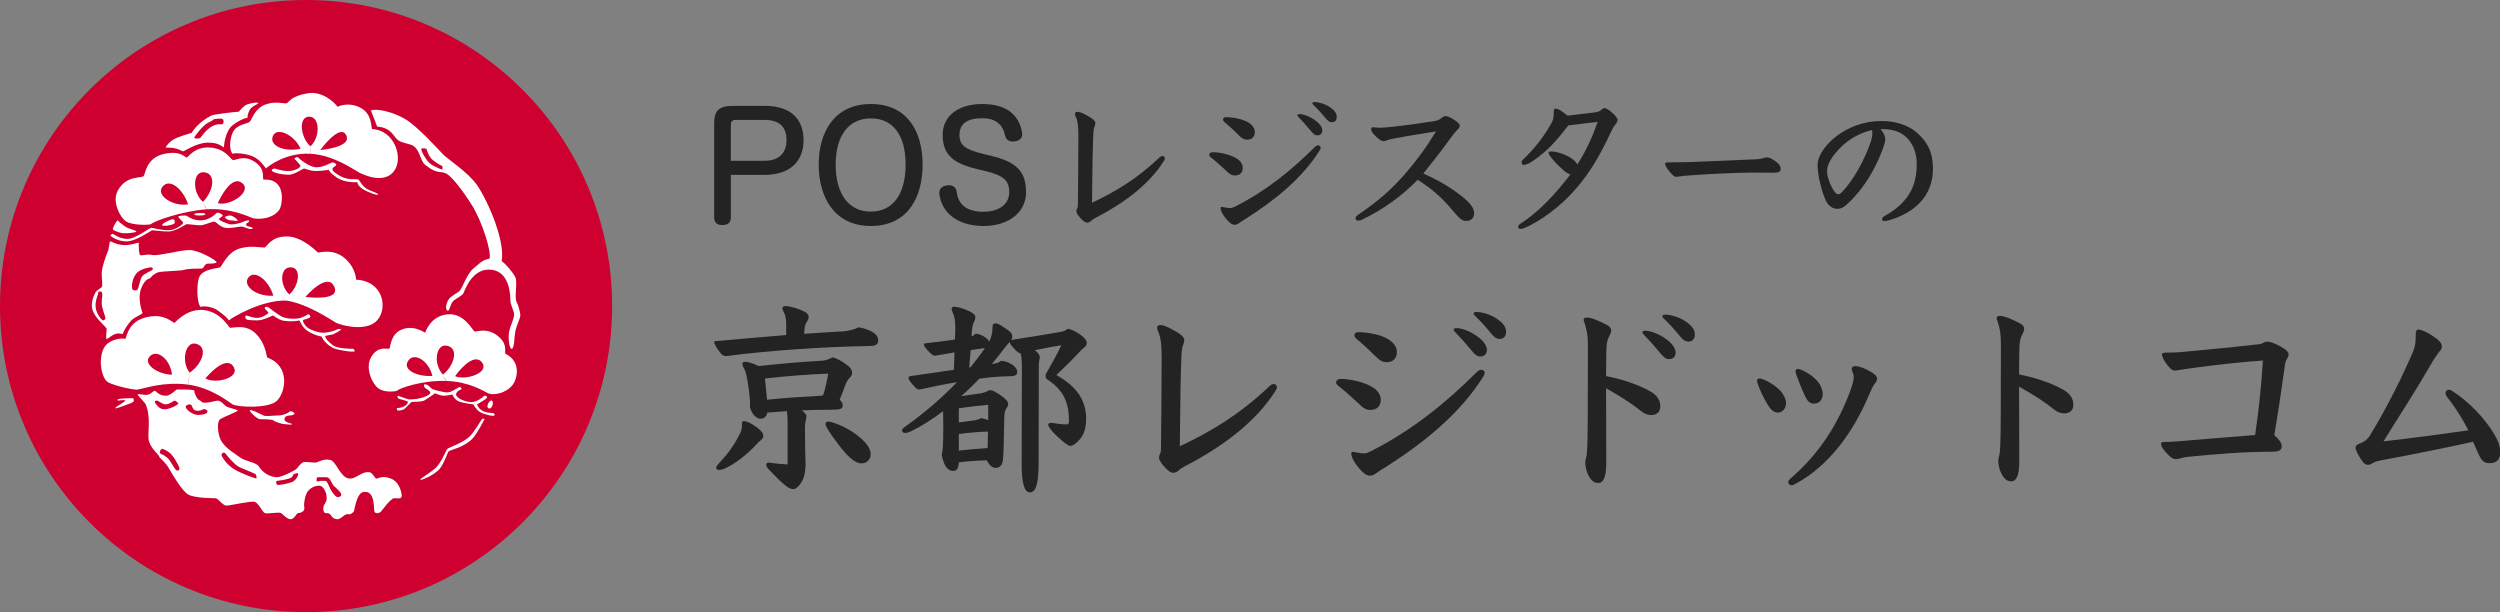 <?xml version="1.0" encoding="UTF-8" standalone="no"?><!DOCTYPE svg PUBLIC "-//W3C//DTD SVG 1.1//EN" "http://www.w3.org/Graphics/SVG/1.1/DTD/svg11.dtd"><svg width="100%" height="100%" viewBox="0 0 2042 500" version="1.1" xmlns="http://www.w3.org/2000/svg" xmlns:xlink="http://www.w3.org/1999/xlink" xml:space="preserve" xmlns:serif="http://www.serif.com/" style="fill-rule:evenodd;clip-rule:evenodd;stroke-linejoin:round;stroke-miterlimit:2;"><rect x="0" y="0" width="2042" height="500" fill="#808080" stroke="none"/><rect id="京都レジドットコム-LP" serif:id="京都レジドットコム LP" x="-83.333" y="-291.667" width="8333.33" height="90708.3" style="fill:none;"/><g id="背景"></g><g id="京都レジ"><g id="フッター"></g><g id="コンタクト"></g><g id="お問い合わせ"></g><g id="アクセス"></g><g id="よくあるご質問"></g><g id="メッセージ"></g><g id="お客様の声"></g><g id="コンタクト1" serif:id="コンタクト"></g><g id="流れ"></g><g id="選ばれる理由"></g><g id="サービス"></g><g id="メインビジュアル"></g><g id="ヘッダー"><g id="contact"></g><g id="MENU"></g><g id="ロゴ"><g><clipPath id="_clip1"><circle cx="250" cy="250" r="250"/></clipPath><g clip-path="url(#_clip1)"><circle cx="250" cy="250" r="250" style="fill:#ce0030;"/><g><path d="M364.436,141.698c4.059,2.006 13.111,13.111 21.23,26.223c8.352,13.601 16.098,38.331 14.091,43.37c-6.066,1.003 -8.072,4.036 -13.134,8.049c-5.063,4.059 -9.076,16.144 -11.105,18.15c-1.96,2.03 -7.023,4.036 -9.029,7.046c-2.053,3.056 -3.056,8.095 -1.05,9.098c2.006,1.003 1.82,-4.876 5.063,-8.072c1.003,-1.026 7.045,-4.036 8.048,-6.042c1.004,-2.03 7.116,-21.324 23.214,-19.154c15.117,2.006 15.117,22.163 15.117,25.196c0,3.033 3.056,8.865 3.056,11.128c0,4.013 -2.962,8.772 -4.059,14.092c-0.956,5.062 0,14.114 2.053,14.114c2.24,0 2.006,-9.052 2.963,-14.114c1.05,-5.04 4.106,-11.082 4.106,-13.088c-0,-2.03 -1.05,-7.069 -3.056,-11.105c-2.007,-4.06 1.003,-16.121 -1.05,-20.181c-1.96,-4.036 -8.072,-11.081 -11.082,-13.111c3.01,-19.154 -14.114,-54.452 -21.183,-63.504c-7.512,-9.751 -23.05,-20.04 -26.199,-23.189c-4.013,-4.06 -21.23,-23.237 -31.309,-29.256c-10.008,-6.089 -24.146,-9.098 -28.159,-7.069c2.006,5.016 4.013,10.079 5.063,13.088c11.991,1.003 13.088,8.072 17.077,11.105c3.616,2.706 10.265,2.776 13.088,5.039c5.063,4.06 5.156,11.992 9.075,15.118c5.086,4.036 9.099,6.066 14.115,6.066l-0,-2.03c-0,0 -6.019,-2.029 -10.055,-5.016c-2.893,-2.169 -8.072,-11.105 -7.069,-12.108c1.003,-1.026 4.059,0 4.059,0c0,0 1.68,6.393 5.039,9.052c5.063,4.036 8.026,5.039 8.026,5.039l-0,5.063l3.056,1.003Z" style="fill:#fff;fill-rule:nonzero;"/><path d="M261.594,122.537c2.053,0.07 -5.063,-2.029 -8.072,-3.033c-0,2.03 0.326,5.343 -0,6.09c19.153,1.003 36.184,13.507 39.334,15.094c4.059,2.006 19.643,9.588 28.252,-0c9.029,-10.079 1.96,-34.272 -17.194,-35.275c-0.957,-2.029 -0,-12.131 -9.052,-17.17c-9.075,-5.04 -17.147,-2.007 -19.154,-1.027c-1.983,-3.009 -12.108,-13.065 -24.239,-11.058c-13.882,2.309 -15.118,7.045 -17.124,8.049c-2.007,1.003 -8.073,-2.007 -17.124,1.003c-9.076,3.033 -11.525,12.551 -13.135,14.138c-2.006,2.006 -11.058,2.006 -14.115,9.098c-2.333,5.366 -2.963,14.091 0,17.148c3.057,-1.027 11.152,-0 16.121,2.006c5.109,2.006 9.122,7.045 11.129,10.032c2.053,-1.983 16.074,-13.065 36.301,-12.038l-0,-6.09c-2.053,1.004 -7.559,2.03 -8.049,2.03c-15.141,3.033 -26.479,-3.593 -22.21,-11.105c4.013,-7.045 18.15,1.003 22.21,11.105c1.96,0 7.045,-1.026 8.049,-2.03c-8.049,-7.068 -10.102,-24.216 -1.004,-24.216c9.076,0 9.076,17.148 1.004,24.216c0.956,1.004 8.072,3.033 8.072,3.033c-0,0 16.121,-22.186 21.183,-12.108c5.016,10.079 -21.183,12.108 -21.183,12.108" style="fill:#fff;fill-rule:nonzero;"/><path d="M177.889,165.893c-2.006,0 -8.982,-0.35 -12.132,-1.003c0.234,2.03 3.29,5.319 3.057,6.066c19.153,-1.26 33.991,5.856 37.281,7.069c4.292,1.516 17.17,1.003 22.279,-7.069c2.287,-3.826 5.926,-25.476 -13.157,-24.216c-1.237,-1.867 2.006,-9.099 -8.073,-15.141c-8.888,-5.32 -15.141,-0 -17.17,-1.004c-2.007,-1.003 -5.926,-9.121 -18.198,-10.078c-13.064,-1.003 -18.127,8.072 -19.083,8.072c-2.287,0 -4.736,-5.716 -18.127,-3.009c-15.188,3.009 -15.771,16.354 -17.194,18.127c-1.727,2.239 -14.115,-1.003 -21.231,12.108c-4.875,9.145 2.1,22.21 7.116,25.219c5.063,2.987 18.221,2.987 20.134,2.007c1.773,-2.217 25.242,-10.709 45.423,-12.085c-0,-0 -2.823,-4.036 -3.057,-6.066c-1.866,1.26 -11.571,1.983 -12.108,2.03c-12.085,2.006 -26.339,-7.232 -21.136,-14.138c6.042,-8.049 17.124,2.006 21.136,14.138c2.007,-0.233 11.245,-0.91 12.108,-2.03c-9.052,-8.072 -8.095,-24.193 0,-24.193c11.129,0 9.076,15.118 0,24.193c1.097,0.887 11.129,1.003 12.132,1.003c0.956,-2.006 11.082,-24.193 20.18,-16.097c8.026,7.069 -11.058,19.13 -20.18,16.097" style="fill:#fff;fill-rule:nonzero;"/><path d="M167.773,309.108c-1.96,-0.397 -10.032,-3.453 -12.901,-4.713c-0.187,2.006 -0.77,9.075 -1.213,9.752c19.037,2.543 33.291,14.324 36.301,16.121c3.919,2.356 29.628,3.709 36.324,-3.01c7.022,-7.022 11.058,-28.229 -8.025,-35.274c-0.91,-2.1 -1.4,-12.295 -10.125,-20.204c-7.653,-6.952 -17.124,-3.989 -20.181,-3.989c-1.773,-1.423 -7.139,-11.595 -19.13,-14.161c-14.138,-3.01 -24.24,8.072 -26.246,10.125c-2.24,-0.467 -7.699,-7.466 -21.09,-5.063c-17.194,3.01 -17.637,16.541 -19.247,18.151c-2.007,-1.003 -13.111,-0 -17.171,7.045c-5.366,9.472 -2.006,25.22 3.056,28.253c5.063,3.009 22.047,6.649 24.24,6.065c6.066,-1.003 21.277,-6.672 41.294,-4.059c-0,-0 1.026,-7.746 1.213,-9.752c-2.1,0.84 -13.811,1.727 -14.348,1.68c-12.202,-0.373 -24.146,-9.052 -18.081,-15.118c5.996,-6.066 16.541,2.45 18.081,15.118c2.053,0.163 13.205,-0.747 14.348,-1.68c-7.326,-9.705 -3.173,-25.313 4.736,-23.726c10.848,2.169 5.925,16.587 -4.736,23.726c0.91,1.097 11.898,4.526 12.901,4.713c1.377,-1.773 17.171,-20.181 23.237,-9.076c4.735,8.726 -14.955,13.835 -23.237,9.076" style="fill:#fff;fill-rule:nonzero;"/><path d="M258.54,139.671c4.106,-0 10.125,-1.003 10.125,-1.003c-0,-0 -0.607,1.329 5.996,6.065c7.069,5.063 17.194,4.013 17.194,4.013c-0,-0 -0,3.056 5.062,6.042c4.993,3.033 12.062,5.063 12.062,4.06c-0,-1.027 -7.069,-3.033 -10.079,-5.063c-3.033,-1.983 -4.992,-6.042 -6.042,-7.045c-1.003,-1.004 -8.072,1.003 -15.141,-3.033c-7.046,-4.036 -6.066,-5.039 -6.066,-6.066c0,-1.003 3.01,-2.006 3.01,-3.01c-0,-0.979 -2.007,-2.006 -3.01,-2.006c-0.98,0 -7.045,4.013 -13.111,4.013c-6.019,-0 -14.115,-7.046 -15.118,-8.049c-1.003,-1.003 -3.056,1.003 -3.056,1.003c-0,0 5.086,5.039 5.086,6.043c-0,1.003 -4.036,4.036 -10.055,4.036c-6.066,-0 -10.079,-2.03 -11.175,-2.03c-0.957,0 -2.916,1.027 -1.96,2.03c1.003,1.026 6.112,3.033 14.091,3.033c4.013,-0 11.059,-5.063 12.108,-5.063c1.004,0 4.06,2.03 10.079,2.03" style="fill:#fff;fill-rule:nonzero;"/><path d="M172.831,94.287c-10.125,5.063 -15.164,12.132 -16.121,14.138c-3.056,1.003 -10.125,3.01 -14.138,5.016c-4.012,2.053 -8.025,7.069 -7.069,7.069c1.004,-0 6.066,-0 9.076,1.026c3.009,1.004 4.059,2.03 5.062,2.03c1.003,0 11.059,-7.069 20.18,-7.069c9.029,0 11.082,3.01 13.088,4.013c0,-2.006 0.957,-13.205 7.046,-18.151c5.063,-4.036 10.125,-6.065 12.132,-6.065c-0,-2.007 1.003,-6.019 3.056,-8.049c2.006,-2.006 5.016,-3.033 6.065,-4.036c-1.049,-1.003 -6.065,-0 -9.121,1.003c-3.057,1.027 -5.063,4.036 -7.069,6.042c-2.007,0 -20.181,2.03 -22.187,3.033c1.05,1.004 2.006,3.057 2.006,3.057c0,-0 6.066,-1.05 7.069,-0c1.003,0.979 1.003,3.009 0,4.012c-0.746,0.7 -4.012,-1.003 -9.075,2.03c-5.063,3.033 -8.329,8.352 -9.075,9.052c-1.05,1.003 -5.04,1.003 -5.04,-0c0,-1.003 7.046,-10.079 11.105,-12.085c4.06,-2.03 5.016,-3.009 5.016,-3.009l-2.006,-3.057Z" style="fill:#fff;fill-rule:nonzero;"/><path d="M96.144,180.043c-0.957,-0 -4.013,6.042 -4.013,7.045c0,1.004 3.056,2.007 6.112,3.01c3.01,1.026 13.112,-0 13.112,-1.003c-0,-1.003 -6.089,-2.007 -9.099,-4.036c-3.056,-2.007 -6.112,-5.016 -6.112,-5.016" style="fill:#fff;fill-rule:nonzero;"/><path d="M140.524,179.04c-3.056,1.003 -9.029,4.012 -8.025,4.992c0.956,1.027 7.022,0 9.075,-0.98c2.006,-1.003 1.003,-2.006 1.003,-3.009c-0,-1.003 -2.053,-1.003 -2.053,-1.003" style="fill:#fff;fill-rule:nonzero;"/><path d="M158.705,174.985c-0,1.026 3.056,1.026 4.013,1.026c1.049,0 5.062,0 5.062,-1.026c0,-1.003 -3.009,-1.003 -4.013,-1.003c-1.049,-0 -5.062,-0 -5.062,1.003" style="fill:#fff;fill-rule:nonzero;"/><path d="M187.958,176.009c-2.053,0 -5.063,1.003 -4.013,2.007c1.003,1.026 3.056,2.029 5.016,2.029c2.053,0 5.109,1.003 5.109,0c0,-1.003 -4.106,-4.036 -6.112,-4.036" style="fill:#fff;fill-rule:nonzero;"/><path d="M90.129,192.095c0,1.027 6.019,5.086 13.112,5.086c8.118,-0 20.157,-9.099 21.206,-9.099c1.004,0 7.956,1.003 13.018,1.003c6.113,0 14.185,-6.042 15.235,-6.042c0.956,0 8.002,0.98 11.058,0.98c3.01,-0 9.075,-2.986 11.082,-2.986c2.053,-0 4.012,4.012 9.098,5.039c4.06,0.793 11.082,-1.027 13.088,-1.027c2.007,0 6.066,2.03 7.069,2.03c1.05,0 3.056,0 2.007,-1.003c-0.957,-1.027 -4.97,-1.027 -4.97,-2.053c0,-0.98 0,-1.983 0.957,-1.983c1.003,-0 2.006,-2.006 1.003,-2.006c-1.003,-0 -1.96,-0 -4.059,1.003c-2.007,1.003 -9.076,2.986 -12.039,2.006c-2.916,-0.956 -8.142,-3.009 -8.142,-4.013c0,-1.026 3.057,-2.006 3.057,-3.009c-0,-1.027 -4.013,-3.056 -5.016,-2.03c-1.003,1.003 -6.066,6.043 -13.135,6.043c-7.046,-0 -11.058,-4.013 -12.108,-4.013c-1.003,-0 -6.019,-0 -6.019,1.003c-0,0.98 4.013,4.013 4.013,5.016c-0,1.003 -6.066,6.042 -12.179,6.042c-5.972,0 -13.018,-2.006 -14.067,-2.006c-0.957,-0 -13.088,9.075 -19.107,9.075c-7.046,0 -11.105,-4.036 -12.155,-4.036c-0.957,0 -2.007,0.98 -2.007,0.98" style="fill:#fff;fill-rule:nonzero;"/><path d="M102.249,200.183c-7.069,0 -11.081,-3.009 -12.131,-3.009c-0.98,-0 -0.98,6.042 -1.983,8.072c-1.004,2.006 -5.063,13.088 -5.063,18.151c0,5.039 1.05,10.078 0,11.081c-1.003,1.003 -4.059,3.033 -4.059,3.033l1.096,1.003c0,0 1.96,-1.003 2.963,0c1.05,1.027 0,5.039 0,9.076c0,4.036 3.056,11.104 3.056,12.108c0,1.003 -1.05,2.006 -2.006,2.006c-1.05,0 -6.112,-6.042 -6.112,-12.085c-0,-6.066 3.056,-10.078 2.099,-11.105c-1.096,-1.003 0,-2.029 -1.096,-1.003c-1.003,1.003 -4.013,6.042 -4.013,12.108c-0,9.075 12.131,17.148 12.131,19.154c0,2.006 -1.003,8.072 0,8.072c1.004,0 4.037,-3.033 7.046,-4.036c3.056,-1.027 5.016,-0 6.066,-0c1.003,-3.033 4.059,-8.049 7.069,-11.105c3.009,-3.01 9.052,-5.016 9.052,-6.042c-0,-1.027 -4.456,-10.872 -1.004,-20.181c3.057,-8.048 7.069,-8.048 7.069,-8.048l-3.056,-4.036c0,-0 -0.956,-0 -3.009,2.006c-1.983,2.03 -3.033,10.078 -3.99,11.082c-1.003,1.026 -3.056,1.026 -4.059,-0c-1.003,-1.004 -1.003,-8.049 3.056,-13.088c3.08,-3.943 11.058,-5.063 12.015,-5.063c1.05,-0 2.053,1.003 1.05,2.03c-1.05,1.003 -4.06,2.006 -5.063,3.033c1.003,1.003 3.056,4.036 3.056,4.036c0,-0 3.01,-4.036 7.023,-5.063c4.012,-1.003 18.127,-1.003 21.183,-2.006c3.01,-1.027 12.085,-1.027 14.138,-1.027c2.006,0 2.006,-4.013 5.039,-4.013c3.01,0 6.066,0 7.069,-1.026c1.003,-1.003 -14.161,-10.055 -22.187,-10.055c-8.118,-0 -25.242,5.039 -30.258,4.013c-5.063,-1.004 -9.076,1.026 -10.055,-0c-1.05,-1.004 -1.05,-7.069 -1.05,-10.079c-0.957,0 -6.019,2.006 -11.082,2.006" style="fill:#fff;fill-rule:nonzero;"/><path d="M249.474,242.536c2.053,0.094 -10.079,-1.003 -13.111,-2.006c-0,2.006 -1.657,4.316 -2.007,5.039c18.174,3.033 37.165,16.588 40.314,18.174c4.013,2.006 24.66,7.582 33.362,-2.053c9.052,-10.055 4.969,-32.242 -17.194,-33.245c-0,-3.033 -1.867,-11.781 -10.056,-18.174c-9.121,-7.069 -18.15,-4.036 -21.183,-4.036c-1.05,-1.003 -12.995,-13.111 -25.243,-13.111c-13.041,-0 -16.097,8.072 -18.15,9.075c-4.013,0 -12.108,-2.006 -21.184,1.003c-9.122,3.033 -13.531,13.578 -15.117,15.141c-2.007,1.003 -14.138,1.003 -17.194,8.072c-2.263,5.39 -2.007,21.184 1.049,24.217c3.01,-1.003 10.126,-0 14.138,3.009c4.363,3.266 7.046,5.039 9.099,8.049c1.96,-2.006 27.202,-17.147 47.359,-16.121c0,0 2.007,-3.033 2.007,-5.039c-2.007,1.003 -12.552,1.003 -13.088,1.003c-14.138,1.003 -25.71,-8.515 -20.181,-15.118c5.063,-6.042 16.168,2.03 20.181,15.118c2.053,0 12.108,0 13.088,-1.003c-7.979,-7.069 -7.979,-22.187 0.979,-22.187c9.122,0 7.069,15.118 -0.979,22.187c0.979,1.003 13.111,2.006 13.111,2.006c-0,0 17.171,-20.157 23.19,-9.075c7.209,13.181 -23.19,9.075 -23.19,9.075" style="fill:#fff;fill-rule:nonzero;"/><path d="M201.128,257.687c-1.05,-0 -1.05,2.006 -0,3.009c0.956,1.003 8.025,1.003 9.028,1.003c5.063,0 12.108,-4.012 13.112,-4.012c0.956,1.003 4.922,3.476 7.069,4.012c4.012,1.004 11.081,1.004 14.067,0c1.05,1.004 2.053,5.063 6.066,8.096c4.013,3.009 10.079,5.016 12.178,5.016c1.96,5.039 8.002,9.075 11.059,10.078c3.009,1.027 14.091,3.033 16.097,2.03c0,-1.003 -1.003,-1.003 -1.003,-2.03c-3.01,0 -13.088,0 -17.147,-3.009c-4.037,-3.033 -6.043,-6.043 -6.043,-7.069c0,-1.004 5.039,-1.004 7.046,-2.007c2.006,-1.026 6.019,-3.009 6.019,-4.012l-2.963,-0c-1.05,1.003 -7.046,2.986 -12.108,2.986c-2.613,-0 -8.656,-1.587 -12.132,-3.99c-3.313,-2.403 -4.059,-5.575 -4.059,-6.089c-0,-1.003 5.109,-1.003 6.112,-3.009c0,-1.003 -1.003,-2.007 -2.053,-2.007c-1.003,1.004 -4.152,2.403 -6.019,3.01c-3.033,1.003 -11.105,1.003 -15.117,-1.003c-4.06,-2.007 -11.082,-8.072 -12.085,-8.072c-1.05,-0 -2.053,-0 -2.053,1.003c-0,1.003 3.056,3.009 3.056,4.036c-2.053,2.03 -6.089,4.036 -9.099,4.036c-3.009,-0 -9.028,-2.006 -9.028,-2.006" style="fill:#fff;fill-rule:nonzero;"/><path d="M371.727,307.262c-2.007,-0.21 -6.883,-0.326 -9.892,-1.283c-0,2.007 2.729,4.433 2.426,5.156c19.037,0.56 31.285,8.585 34.481,10.102c4.06,1.866 14.395,0.35 20.181,-7.092c2.706,-3.5 7.978,-18.128 -6.089,-25.22c-1.004,-1.96 2.356,-8.259 -7.023,-15.118c-8.305,-6.042 -15.141,-3.009 -18.127,-3.009c-1.913,-1.19 -8.072,-14.115 -20.25,-14.115c-14.068,0 -19.131,12.109 -20.18,15.095c-2.007,-0.98 -9.052,-6.019 -18.128,-2.986c-9.985,3.312 -10.078,14.091 -11.081,16.097c-3.01,0 -10.009,-2.006 -15.071,7.092c-4.97,8.959 1.306,21.767 6.019,25.22c4.736,3.429 12.971,2.799 15.164,2.006c1.96,-2.03 20.04,-8.632 40.104,-8.072c-0,0 -2.426,-3.149 -2.426,-5.156c-2.007,1.05 -8.142,1.05 -8.656,1.05c-12.154,0.863 -24.473,-4.806 -19.993,-12.038c5.016,-8.072 17.124,-0.187 19.993,12.038c1.96,-0.023 7.653,-0.023 8.656,-1.05c-8.236,-8.748 -5.693,-24.473 2.286,-23.703c10.942,1.027 7.559,15.678 -2.286,23.703c0.956,0.98 8.842,1.167 9.892,1.283c1.189,-1.889 14.907,-20.343 21.953,-11.245c6.532,8.329 -13.298,15.071 -21.953,11.245" style="fill:#fff;fill-rule:nonzero;"/><path d="M324.155,333.303c-0,1.027 -0,2.03 0.956,2.03c1.003,-0 4.013,-0 6.019,-2.03c2.053,-2.03 5.063,-5.016 5.063,-5.016c-0,0 8.049,0 10.102,-1.026c2.006,-1.004 9.075,-6.043 9.075,-6.043c0,0 4.059,2.007 7.069,2.007c3.009,-0 7.092,-1.004 7.092,-1.004c0,0 0.957,3.033 4.013,5.04c3.009,2.006 13.088,3.009 13.088,3.009c-0,0 2.006,4.06 5.062,6.066c2.987,2.006 11.059,4.036 12.109,3.009c1.003,-1.003 -1.05,-2.006 -1.05,-2.006c-0,0 -6.019,0 -9.076,-2.006c-3.546,-2.38 -3.989,-5.063 -3.989,-5.063c0,0 2.356,-1.236 4.993,-3.009c3.056,-2.007 3.056,-2.007 3.056,-3.033c-0,-1.003 -2.053,-1.003 -2.053,-1.003c-0,-0 -3.99,4.036 -9.052,5.062c-5.063,0.98 -14.138,-3.033 -14.138,-6.066c0,-2.006 3.01,-4.012 4.059,-4.012c1.004,-0 0,-2.03 -1.049,-2.03c-1.004,-0 -1.96,1.026 -4.013,2.03c-1.96,1.003 -4.06,3.009 -9.052,2.006c-5.063,-1.003 -9.075,-2.006 -10.079,-3.01c-1.049,-1.026 -3.056,-3.056 -4.059,-3.056c-1.05,0 -2.006,-1.003 -2.006,1.003c-0,2.053 4.012,3.057 5.016,5.063c1.049,2.006 -4.153,4.036 -8.072,5.039c-4.013,1.003 -8.003,1.003 -9.052,1.003c-1.004,0 -9.076,-3.032 -9.076,-3.032c0,-0 -0.956,1.003 0,2.029c1.003,1.003 8.072,2.007 8.072,3.033c-1.003,5.016 -9.028,5.016 -9.028,5.016" style="fill:#fff;fill-rule:nonzero;"/><path d="M398.747,333.303c-1.866,-1.236 1.003,-7.046 3.01,-6.042c2.053,1.026 -0,8.072 -3.01,6.042" style="fill:#fff;fill-rule:nonzero;"/><path d="M383.62,356.495c-5.063,5.063 -17.124,9.099 -18.174,10.102c-1.003,1.003 -5.016,11.082 -9.075,15.094c-4.013,4.036 -13.111,9.099 -13.111,10.102c-0,1.003 10.101,-3.009 15.164,-8.072c4.013,-4.036 7.022,-14.091 8.072,-15.094c0.956,-1.027 12.061,-3.033 19.177,-10.102c4.013,-4.036 10.032,-16.144 10.032,-16.144c-0,-0 -1.003,-1.004 -2.007,-0c-1.003,1.003 -6.019,10.101 -10.078,14.114" style="fill:#fff;fill-rule:nonzero;"/><path d="M96.144,326.262l-0,1.003c-0,0 6.112,-1.003 6.112,0c0,1.027 -8.072,5.016 -8.072,6.043c0,1.026 7.069,-2.03 10.125,-3.033c3.01,-1.003 4.993,-1.983 4.993,-3.01c-0,-1.003 -0,-2.006 -1.003,-2.006c-0.98,-0 -11.059,-0 -12.155,1.003" style="fill:#fff;fill-rule:nonzero;"/><path d="M204.091,335.33c-0.677,0.7 6.065,7.046 8.118,7.046c2.007,-0 10.055,-0 11.059,1.026c0.956,1.004 7.069,3.033 9.075,3.033c2.006,0 6.019,1.004 6.019,0c-0,-1.026 -6.019,-1.026 -6.019,-4.059c-0,-3.033 4.013,-3.033 5.016,-3.033c1.003,0 4.059,-1.003 3.009,-2.006c-0.956,-1.003 -3.009,-2.007 -4.012,-1.003c-0.957,1.003 -5.063,3.009 -9.076,3.009c-4.012,0 -10.078,1.027 -12.061,0c-2.053,-1.003 -8.072,-4.013 -9.122,-4.013c-0.957,0 -0.957,-1.003 -2.006,0" style="fill:#fff;fill-rule:nonzero;"/><path d="M119.383,331.276c-0,-2.007 -7.023,-8.049 -7.023,-9.052c0,-1.003 6.066,1.003 9.122,-0c1.82,-0.63 3.966,-3.033 4.923,-3.033c1.096,-0 3.056,4.036 9.098,4.036c4.013,-0 8.072,-5.039 9.076,-5.039l7.069,-0c-0,-0 7.068,-0 7.068,1.003c0,3.033 3.033,7.069 3.033,7.069l-5.039,5.016c0,-0 -1.05,-1.004 -2.006,-1.004c-1.05,0 -3.056,1.004 -3.056,2.007c-0,1.026 2.006,4.059 7.068,6.066c3.36,1.353 9.052,-0 10.102,-1.004c1.003,-1.003 1.003,-2.006 -1.05,-3.009c-2.006,-1.027 -3.009,2.006 -8.025,1.003c-2.216,-0.467 -3.033,-4.059 -3.033,-4.059l5.039,-5.016c0,-0 0.957,-0 3.01,2.029c2.006,1.983 11.128,-1.026 13.135,-1.026c2.006,-0 4.012,2.006 6.065,4.013c1.96,2.029 10.102,3.056 10.102,4.059c0,1.003 -11.152,5.039 -14.161,7.046c-3.01,2.006 -2.006,11.105 -0,16.144c2.006,5.062 9.052,10.102 9.052,10.102l-3.033,4.012c-0,0 -1.96,-2.986 -3.01,-2.986c-1.003,0 -2.006,0.98 -2.006,1.983c0,1.003 4.059,8.049 11.105,12.085c5.623,3.196 16.144,7.069 17.147,7.069c1.004,-0 0,-2.006 0,-3.01c0,-1.026 -12.131,-5.062 -15.094,-7.069c-3.056,-2.029 -8.142,-8.072 -8.142,-8.072l3.033,-4.012c-0,-0 3.056,2.006 7.115,5.016c4.013,3.032 13.088,4.036 15.141,7.068c1.96,3.01 5.996,8.073 14.115,9.076c4.106,0.49 14.091,-5.063 14.091,-5.063l0,3.056c0,0 0,2.007 -3.056,3.01c-3.056,1.003 -9.075,2.006 -10.079,2.006c-0.956,0 -0.956,2.03 0,3.056c1.004,1.004 9.122,-1.026 12.085,-2.029c3.033,-1.027 6.043,-6.043 5.04,-7.069c-1.004,-1.027 -3.99,1.026 -3.99,1.026l0,-3.056c0,0 1.983,-1.003 2.986,-2.006c1.004,-1.027 3.057,-4.036 5.016,-5.039c2.053,-1.004 9.215,0.653 11.129,-0c3.056,-1.004 6.065,-3.033 11.104,-2.03c5.016,1.026 8.073,13.951 15.141,15.141c6.066,1.003 10.056,-6.066 17.125,-5.063c2.006,0.304 4.012,4.06 5.062,5.063c1.05,1.003 4.059,-3.01 12.085,-0c8.002,3.033 9.099,13.088 9.099,14.138c-0,3.009 -3.057,2.006 -6.09,2.006c-3.009,0 -10.031,10.102 -11.035,11.105c-1.003,1.003 -4.059,2.006 -5.109,0c-0.956,-2.03 0.91,-17.801 -9.028,-16.167c-6.043,1.003 -7.093,15.164 -8.096,16.167c-1.003,1.003 -2.706,2.45 -4.013,2.006c-3.056,-1.003 -6.112,4.06 -9.075,4.06c-4.059,-0 -5.062,-3.056 -6.066,-4.06c-1.003,-1.003 -3.009,-1.003 -4.036,-1.003c-1.003,0 -2.962,-4.036 0,-8.072c3.033,-4.036 0,-13.111 -4.012,-14.114l-0,-4.06l4.012,0c2.007,0 3.033,5.063 5.04,8.072c2.006,3.01 4.246,5.949 6.065,5.063c1.96,-1.003 1.96,-0 1.96,-2.053c0,-2.006 -4.013,-5.016 -6.019,-7.022c-2.006,-2.03 -2.87,-7.069 -6.019,-7.069l-7.046,-0c-1.049,-0 -1.049,2.006 -1.049,3.009c-0,1.027 3.056,0 3.056,0l-0,4.06c-1.05,-0.514 -8.072,-0 -11.129,6.019c-2.006,4.059 -2.309,10.148 -2.006,11.128c1.003,3.033 -2.006,5.039 -5.062,5.039c-1.004,0 -3.033,5.063 -6.043,5.063c-3.009,-0 -6.066,-4.06 -8.025,-5.063c-2.053,-1.003 -11.082,1.003 -13.135,0c-2.006,-1.003 -4.993,-8.072 -8.049,-9.098c-3.009,-1.004 -20.203,3.032 -23.19,3.032c-3.056,0 -6.788,-6.042 -9.075,-6.042c-2.006,0 -17.171,0 -22.233,-3.056c-4.923,-2.916 -12.085,-15.094 -16.191,-22.187c-1.773,-3.149 -7.045,-8.048 -7.045,-8.048l3.056,-2.007c-0,0 3.033,2.007 3.989,3.01c1.097,1.003 5.109,8.072 6.112,9.075c1.004,1.003 3.01,1.003 3.01,-1.003c0,-2.007 -5.016,-10.079 -7.069,-12.085c-2.053,-2.006 -6.042,-4.036 -7.022,-4.036c-0.98,-0 -2.076,2.03 -2.076,3.056c-0,0.98 3.056,1.983 3.056,1.983l-3.056,2.007c-0,-0 -0.957,-2.007 -1.96,-3.01c-0.957,-0.98 -6.019,-6.042 -6.976,-11.105c-1.096,-5.039 1.913,-18.151 -2.099,-28.252l9.075,-0c-0,-0 1.96,3.056 6.089,3.056c4.013,-0 12.038,-4.06 11.082,-5.063c-1.05,-0.98 -2.054,-2.006 -3.057,-2.006c-1.003,-0 -4.012,3.009 -7.069,3.009c-3.009,0 -6.042,-3.009 -7.045,-3.009c-0.957,-0 -2.053,-0 -2.053,1.026c-0,0.98 2.053,2.987 2.053,2.987l-9.075,-0Z" style="fill:#fff;fill-rule:nonzero;"/></g></g></g><g><g><path d="M642.667,335.833c0.5,2.667 0.666,6 0.666,8.834l0,34.666c-4.666,-0.166 -9.666,-0.666 -15.5,-1.5c-1,0 -2,0.667 -2,1.834c0,1 0.834,2.5 2.167,3.833c12,12.667 16.333,16 19.833,16c2.167,-0 4.167,-1.833 6,-4.5c2.667,-3.667 3.667,-7.5 4.167,-14.333c-0.167,-9.167 -0.5,-17.834 -0.5,-28.834c0,-2.5 0,-6 0.5,-7.833c0.667,-2.333 0.667,-3.333 0.667,-4.167c-0,-1.333 -1.5,-3 -3.834,-4.666c9,-0.334 17.167,-0.5 24.167,-0.5c7.833,-0 9.333,-0.834 9.333,-3.667c0,-1.333 -0.666,-3 -2.5,-4.5c1,-2.167 3.5,-9 4.5,-11.667c1.334,-3.5 2.167,-4.666 3.667,-6.166c1.333,-1.334 2,-2.667 2,-4.334c-0,-2 -1.167,-4.166 -5,-6.833c-4.667,-3.333 -7.667,-4.833 -11,-5.667c-2.667,1.667 -6,2.667 -9,2.834c-12.667,0.666 -31.833,2.166 -51.333,4.333c-5,-2.5 -8.834,-3.5 -11.167,-3.5c-1.167,-0 -2.167,0.667 -2.167,1.667c0,0.833 0.5,2.333 1.167,3.333c1.333,2.167 2,4.833 2.667,8.333c0.666,3.667 1.5,8.5 2.166,15.5c0.334,2.167 0.334,3.834 0.334,5.167c-0,1.333 -0,2.333 -0.167,3.167c2.167,6.833 6,9.333 8.5,9.333c3,-0 5.167,-1.667 5.833,-5l15.834,-1.167Zm-17.834,-26.666c18.834,-2.167 35.834,-3.334 51.667,-4c-1.333,7.5 -2.5,12.5 -4.167,17.666c-1,0.334 -2,0.5 -3.166,0.5c-9.834,0.5 -26.5,1.5 -42.667,3.167l-1.667,-17.333Zm17.334,-35.5c-16.834,1.333 -35.334,3 -55.834,4.833c-2.666,0.167 -3,0.333 -3,1c0,1.333 2.834,6.333 6,9.833c1.167,1.167 2.167,1.5 4,1.5c37,-4.833 82.334,-7.666 115.667,-8.166c6.5,-0 8.333,-1.167 8.333,-5c0,-3.667 -4.333,-8.334 -16,-10.334c-3.833,2 -9.333,3.167 -13,3.334c-9.5,0.5 -20,1.166 -31.5,2l0.334,-4.667c0.166,-2 1.166,-4.333 2.5,-6.167c0.666,-1 0.833,-2.166 0.833,-3.166c0,-1.5 -1.5,-3.167 -3.167,-4c-4.833,-2.5 -11.833,-4.667 -15.833,-4.667c-1.167,-0 -2.5,0.667 -2.5,1.667c0,1 0.5,1.833 1,2.833c1.5,3 2.167,5.5 2.167,10.667l-0,8.5Zm69,97.5c-0,-5.167 -3.834,-10.167 -11.667,-16.167c-8.667,-6.667 -20.167,-10.667 -23,-10.667c-1.5,0 -2.167,0.667 -2.167,2.167c0,1.833 3.334,7.167 10.834,17c7,9.333 13.333,15 18.333,15c5,-0 7.667,-3.667 7.667,-7.333Zm-94,-7.5c1.5,-1.667 2.833,-3 4.333,-4.167c1.333,-1 2,-2.167 2,-3.333c0,-1.834 -1.167,-4 -5.167,-7c-4.666,-3.5 -8.333,-5.167 -10.666,-5.167c-1.5,-0 -1.667,0.833 -1.667,3c0,3 -0.5,4.833 -1.333,6.667c-4.5,9 -9,15.666 -16.167,23.333c-2.667,3 -3.5,4 -3.5,5c0,1 0.667,1.833 1.833,1.833c1.834,0 3.334,-0.333 4.834,-1c9.333,-4 19.333,-12.5 25.5,-19.166Z" style="fill:#232323;fill-rule:nonzero;"/><path d="M807.5,308.333c2.833,-0.333 12.333,-1 16.833,-1c5,0 6.5,-0.833 6.5,-3.833c0,-3.667 -5.833,-8.167 -13.166,-8.833c-1.5,1.333 -3.334,2.166 -7.5,2.666c3.666,-4.5 6.666,-8.166 9.5,-12c1.666,-2.166 3.166,-4.166 5,-6c0.166,1.5 1.166,2.667 5,6.834c1,1 3,2.5 4,2.5c0.666,2.5 1,5.666 1,11.333l-0.167,79.333c0,14 1.833,22.834 6.667,22.834c5,-0 7.166,-7.167 7.166,-24.167l0.167,-75.667c0,-4.666 0,-6 0.333,-7.666c0.167,-0.834 0.5,-1.834 0.5,-3c0,-1.334 -1.166,-3.334 -4,-5.667c7.334,-1.5 14.5,-2.833 21.5,-4c-2.833,6.333 -7,13.833 -11.5,21.5c-0.666,1.167 -1.333,2.333 -1.333,3.667c0,1.333 0.5,2.166 2,3.166c12.667,8.334 17.167,18.667 17.167,33.5c-0,1.834 -0.5,2.834 -2,2.834c-4,-0 -7.834,-0.667 -12.334,-1.334c-1.833,0 -2.666,0.667 -2.666,1.667c-0,0.5 0.333,1 0.666,1.667c1.834,3.166 5,6.166 7.334,8.333c4.166,3.833 8.166,7.167 10,7.167c1.333,-0 2.666,-0.667 4,-1.667c6.666,-5.167 9,-11.5 9,-20.333c-0,-14.834 -7.334,-26.334 -24.334,-35.834c7.667,-7.333 11.334,-10.833 20,-20c0.834,-0.833 1.667,-1.666 2.834,-2.5c1.333,-1 2,-2.166 2,-3.666c-0,-2 -1.667,-4.167 -4.834,-6.5c-4,-3 -7.333,-4.5 -10.666,-5.167c-2,1.667 -3.5,2.167 -5.334,2.5c-14,2.5 -28.166,4.667 -40.833,6.667c0.5,-0.834 0.833,-1.667 0.833,-2.834c0,-2 -1,-3.5 -3.666,-5.333c-7.167,-4.833 -8,-5.333 -10,-5.333c-2.167,-0 -2.5,1.333 -2.5,3.666c-0,4.334 -1,7.834 -2.667,11.167c-1.167,-2.5 -5.833,-6 -11.167,-6.5c-0.833,1 -1.833,1.667 -3.333,2.167l0.167,-1.5c0.333,-5.667 0.666,-7.667 2.166,-10.834c0.667,-1.333 0.834,-2 0.834,-3c-0,-1.333 -0.334,-2.333 -2.334,-3.666c-4.666,-3 -12.166,-5.167 -14.666,-5.167c-1.667,-0 -2.334,0.5 -2.334,1.833c0,0.667 0.167,1.334 0.5,2.167c1.834,4 2.5,6.667 2.5,14l-0.333,8.833c-6.667,1 -14.333,2 -23.667,3c-1.166,0.167 -1.666,0.334 -1.666,1.167c0.166,1.333 1.833,3.667 5.333,7c1.833,1.833 2.5,2 4.167,2c5.5,-1 10.666,-1.833 15.5,-2.667l-0.5,14.167c-11.167,1.667 -23.334,3.5 -35.5,5.167c-1.167,0.166 -1.5,0.666 -1.5,1.666c-0,1.334 1.666,3.667 5.666,7.834c1,1 2,1.5 3.334,1.5c11.166,-2.5 21,-4.5 30.5,-6c-11.5,12 -25.667,24.5 -42.334,36.333c-1.666,1.167 -2.5,1.833 -2.5,3.333c0,1.167 1.167,1.834 2.5,1.834c1.334,-0 3.834,-0.834 5,-1.5c8.167,-4 17,-9.5 26,-16.334l0.167,12c-0,17 -0.5,20.834 -1.333,23.334c1.5,8.5 4.5,13.5 9.333,13.5c3.333,-0 4.5,-2.667 4.667,-7c7.666,-1 15.333,-1.5 23,-1.667c1.5,3.667 4.166,6.167 7.166,6.167c3.334,-0 5.5,-2.167 6,-7.5c0.5,-4.834 0.667,-22.167 1,-34.167c0,-3 0.667,-5.667 1.834,-7.167c1,-1.333 1.333,-2.5 1.333,-3.833c0,-1 -1.5,-3.333 -5,-5.833c-5,-3.5 -7.5,-5 -10.333,-5c-2.5,1.5 -5.5,2.5 -8.5,2.833c-7.334,1 -10.5,1.5 -14.5,2c5.166,-4.5 10,-9.167 14.666,-14.167l7.667,-1Zm-24.333,25.167c8.5,-1.333 17.166,-2.167 24,-2.833l-0,12.5c-2.167,-0.834 -4.334,-1.5 -5.834,-1.667c-1.666,1 -3.166,1.5 -6.333,2l-11.833,1.5l-0,-11.5Zm23.5,32.5c-7.834,0.5 -15.667,1.167 -23.5,2l-0,-13.5c7.833,-1 15.833,-1.833 23.833,-2l-0.333,13.5Zm-13.834,-80c2.667,-0.5 5.5,-0.833 11.667,-1.667c-3.667,5.334 -7.667,10.5 -11.833,15.667l-1,0.167l1.166,-14.167Z" style="fill:#232323;fill-rule:nonzero;"/><path d="M947.833,369.833c-0.666,1.5 -1.166,2.834 -1.166,4c-0,1.5 1.333,4 4,7c3.833,4.334 5.833,5.334 7.833,5.334c1.333,-0 3.167,-0.834 4.167,-1.834c1.333,-1.333 3.166,-2.5 4.5,-3.166c30.5,-15.667 58.666,-36.334 74.666,-62c0.834,-1.334 1.167,-2 1.167,-2.834c0,-1.333 -1,-2.666 -2.5,-2.666c-1.167,-0 -2.5,0.666 -3.833,2c-23.667,22.333 -46.334,36.333 -73,48.833c0.333,-39.333 0.833,-62.333 1.166,-69.167c0.167,-6.5 0.5,-10.5 1.167,-12.666c0.833,-1.667 1.333,-4 1.333,-5c0,-2.167 -2.666,-4.667 -8.5,-7.834c-7.166,-4 -9.333,-4.333 -11,-4.333c-1.666,-0 -2.666,0.833 -2.666,1.833c-0,1.167 0.166,2 0.5,2.834c2.333,4.666 3.166,10.666 3.166,21.5c-0.166,30.333 -0.166,43.833 -0.5,72.333c0,3.167 0,4.833 -0.5,5.833Z" style="fill:#232323;fill-rule:nonzero;"/><path d="M1189.83,268c-1.5,-0 -2.5,0.333 -2.5,1.333c0,0.5 0.334,1 1.334,2c4.333,4.5 8.5,9.167 12.333,13.834c3.5,4.166 5.167,6 8.167,6c3.166,-0 5.333,-2 5.333,-5.5c0,-2.667 -2.167,-6.834 -7.5,-10.667c-6,-4.5 -13.167,-7 -17.167,-7Zm16.167,-13.167c-1.333,0 -2.333,0.334 -2.333,1.5c-0,0.5 0.333,1 1.5,2c3.5,3.334 7.833,8 11.5,12.5c3.5,4.334 5.333,6 8.333,6c3.167,0 5.167,-2.166 5.167,-5.666c-0,-4.167 -2.334,-7.334 -7.834,-11c-5.5,-3.667 -12.333,-5.334 -16.333,-5.334Zm-98.333,21.667c8,6.667 12.833,11.5 16.166,14.833c3.667,3.667 6,4.5 9,4.5c5,0 8.167,-3.166 8.167,-8.333c0,-4.833 -3.833,-9 -9.333,-11.667c-4.5,-2.166 -13.167,-4.5 -22.5,-4.5c-1.5,0 -2.834,1 -2.834,2.334c0,0.833 0.334,2 1.334,2.833Zm-16.334,36c0,1 1,2.167 2.834,3.5c7,5.5 12,10.5 18.333,16.167c2.333,2 4.333,2.666 6.833,2.666c5,0 8.5,-2.833 8.5,-8.333c0,-4.333 -3.166,-8.333 -7.166,-10.5c-6.334,-3.833 -17.334,-6.5 -25.667,-6.5c-2.5,-0 -3.667,1.5 -3.667,3Zm23.167,57.833c-3.833,0 -8.833,-1.333 -9.333,-1.333c-0.834,-0 -1.5,0.5 -1.5,1.5c-0,3.333 4.166,10.333 9.833,15.5c1.667,1.5 3.5,2.5 5.167,2.5c2.333,-0 3.5,-0.5 6.166,-2.5c1.667,-1.333 5.334,-3.5 7,-4.5c30.334,-19.333 60.834,-43.333 80.167,-74.667c0.5,-0.833 0.667,-1.666 0.667,-2.666c-0,-1.167 -1.5,-2.167 -3,-2.167c-0.667,-0 -2.167,0.667 -3.167,1.667c-25.667,25.666 -53.5,48 -86.333,64.666c-3.167,1.5 -4.5,2 -5.667,2Z" style="fill:#232323;fill-rule:nonzero;"/><path d="M1311.83,317.167c9.834,5.5 19.334,11.166 28.834,18.833c2.833,2.167 5.333,3 8.333,3c4.167,-0 7.167,-2.667 7.167,-6.833c-0,-5.5 -2.667,-9.334 -8.5,-12.667c-9.334,-5.167 -21.5,-9.5 -35.834,-12.333c0,-7.667 0.167,-14.167 0.167,-17.5c0,-10.334 1.167,-12.667 2.667,-15.5c0.666,-1.334 1.333,-2.834 1.333,-4.334c0,-1.833 -1.333,-3.333 -3.333,-4.333c-4.667,-2.5 -12.334,-6.167 -16.5,-6.167c-1.667,0 -2.667,0.834 -2.667,1.667c0,1 0.333,1.667 0.833,3c1.834,6.167 2.667,9.333 2.667,18.667c0,59.833 -0.167,72.833 -0.5,82c-0.167,3.333 -0.333,7 -0.833,8.5c-0.667,2.333 -0.834,3.666 -0.834,5.5c0.167,1.833 0.667,4.833 1.667,7.5c2.5,5.833 5,8.333 9,8.333c3.667,-0 6.5,-3.833 6.5,-16c0,-37.667 -0.167,-49.167 -0.167,-61.333Zm32.167,-47c-1.5,-0 -2.5,0.333 -2.5,1.333c0,0.5 0.333,1 1.333,2c4.334,4.5 8.5,9.167 12.334,13.833c3.5,4.167 5.166,6 8.166,6c3.167,0 5.334,-2 5.334,-5.5c-0,-2.666 -2.167,-6.833 -7.5,-10.666c-6,-4.5 -13.167,-7 -17.167,-7Zm16.167,-13.167c-1.334,-0 -2.334,0.333 -2.334,1.5c0,0.5 0.334,1 1.5,2c3.5,3.333 7.834,8 11.5,12.5c3.5,4.333 5.334,6 8.334,6c3.166,-0 5.166,-2.167 5.166,-5.667c0,-4.166 -2.333,-7.333 -7.833,-11c-5.5,-3.666 -12.333,-5.333 -16.333,-5.333Z" style="fill:#232323;fill-rule:nonzero;"/><path d="M1452,337c3.667,-0 6.833,-3 6.833,-7.833c0,-2.334 -1.166,-5.5 -3.666,-8.834c-1.834,-2.5 -7.334,-7.166 -14.167,-10.166c-1.667,-0.667 -2.667,-1 -3.833,-1c-1.167,-0 -2,0.666 -2,1.666c-0,1.334 0.5,2.5 0.666,3c2,5.334 3.834,9.667 7.667,16.167c2.667,4.5 5.167,7 8.5,7Zm79.333,-23.667c1.167,-1.333 1.834,-2.5 1.834,-4.166c-0,-1.667 -1.667,-3.5 -4.834,-5.334c-5.166,-3.166 -10.5,-4.833 -12.666,-4.833c-2.167,-0 -3.167,1 -3.167,2.167c0,0.833 0.167,1.5 0.667,2.666c0.666,1.667 1,2.834 1,4c-0,1.667 -0.5,4.834 -2.334,10c-10.833,29.667 -26.333,53.167 -49.666,73.334c-0.834,0.833 -1.5,1.5 -1.5,2.666c-0,1.167 1.166,2.5 2.166,2.5c1.5,0 2.334,-0.333 2.834,-0.666c28.666,-15 48.5,-43.667 60.666,-72.5c2.167,-5 3.667,-8.167 5,-9.834Zm-49.666,16.334c4.333,-0 7.166,-3.167 7.166,-8c0,-2.167 -1,-5.167 -2.5,-7.834c-3.666,-5.5 -9.5,-9.333 -14.833,-11.666c-0.667,-0.334 -2.167,-0.834 -2.833,-0.834c-1.334,0 -2,0.667 -2,1.667c-0,1 0.166,2.167 0.5,3c2.666,7.167 5,13 7.333,17.833c1.833,3.667 3.5,5.834 7.167,5.834Z" style="fill:#232323;fill-rule:nonzero;"/><path d="M1649.17,315.833c9.833,5.5 19.333,11.167 28.833,18.834c2.833,2.166 5.333,3 8.333,3c4.167,-0 7.167,-2.667 7.167,-6.834c0,-5.5 -2.667,-9.333 -8.5,-12.666c-9.333,-5.167 -21.5,-9.5 -35.833,-12.334c-0,-7.666 0.166,-14.166 0.166,-17.5c0,-10.333 1.167,-12.666 2.667,-15.5c0.667,-1.333 1.333,-2.833 1.333,-4.333c0,-1.833 -1.333,-3.333 -3.333,-4.333c-4.667,-2.5 -12.333,-6.167 -16.5,-6.167c-1.667,-0 -2.667,0.833 -2.667,1.667c0,1 0.334,1.666 0.834,3c1.833,6.166 2.666,9.333 2.666,18.666c0,59.834 -0.166,72.834 -0.5,82c-0.166,3.334 -0.333,7 -0.833,8.5c-0.667,2.334 -0.833,3.667 -0.833,5.5c0.166,1.834 0.666,4.834 1.666,7.5c2.5,5.834 5,8.334 9,8.334c3.667,-0 6.5,-3.834 6.5,-16c0,-37.667 -0.166,-49.167 -0.166,-61.334Z" style="fill:#232323;fill-rule:nonzero;"/><path d="M1857.67,355.5c2.833,-16.833 5.166,-32.333 8.166,-53.833c0.334,-2.167 0.667,-5.834 1.334,-7c1.333,-2.334 2.166,-3.667 2.166,-5.167c0,-1.667 -1.166,-3.5 -6.833,-6.667c-4.833,-2.666 -8.667,-3.833 -10.667,-3.833c-2.333,-0 -3.666,2 -6.833,2.167c-20.167,2.333 -36.5,3.833 -61,6.166c-6.667,0.667 -11.333,0.667 -13.667,0.667c-3.333,-0 -4.5,0.5 -4.5,1.333c0,2.334 3.167,8.167 7.334,12c1.333,1.167 2.333,1.334 3.166,1.334c1,-0 3,-0.334 3.834,-0.5c4.166,-0.667 6.833,-1 10.166,-1.5c19.167,-2.667 44,-5.334 58,-6.167c-1.5,23.833 -3.5,41 -6.333,60.833c-26.167,2 -45.5,3.667 -63.333,5.167c-4.834,0.333 -8.5,0.5 -10.5,0.5c-2.167,-0 -3,0.167 -3,1.833c-0,2.834 5.166,8.334 7.833,10.5c1.833,1.334 2.667,1.667 4.333,1.667c1.334,-0 2.5,-0.333 3.834,-0.667c1.833,-0.5 3.833,-1 5.666,-1.166c23.334,-2.334 45.834,-4.167 68.334,-4.167c7.5,-0 8.5,-1.667 8.5,-4.833c-0,-2.334 -2.334,-5.667 -6,-8.667Z" style="fill:#232323;fill-rule:nonzero;"/><path d="M2020,360.833c1.5,3.334 2.5,5.5 3.833,8.667c3,6.833 4.834,8.833 9.834,8.833c5.666,0 8.5,-3.166 8.5,-8.833c-0,-5.333 -1.834,-10 -5.667,-16.167c-7.5,-12 -19.167,-24.666 -33.5,-34c-1.167,-0.833 -2,-1 -3,-1c-1,0 -2.5,1 -2.5,2.834c0,1 0.833,2.666 1.5,3.333c6.333,8 12.167,17.167 17.167,27c-17.167,2.5 -43.167,6 -69.334,9c13.167,-21.333 25.334,-39.667 38.334,-62.167c2.833,-5 4.5,-7.333 7.166,-11c1.5,-1.333 2.167,-2.666 2.167,-4.5c0,-1.333 -0.667,-2.833 -2.333,-4.5c-3.834,-3.666 -13.167,-9.166 -16.667,-9.166c-1.833,-0 -2.333,1.333 -2.333,4.666c-0,6.334 -0.334,9.334 -3.5,16.5c-7,15.667 -17.5,38.334 -34.167,65.834c-1.5,2.333 -4,4.666 -8.667,6.333c-2,0.833 -2.833,1.833 -2.833,3.167c0,2.333 3.667,8.833 6.333,12c1,1.333 2.5,2 3.5,2c1.834,-0 2.5,-0.334 4.334,-1.5c1.666,-1 4,-1.667 6.666,-2.167c25.334,-4.667 50,-9.667 75.167,-15.167Z" style="fill:#232323;fill-rule:nonzero;"/></g><g><path d="M599.083,86.458c-11.875,0 -15.75,3.75 -15.75,14.375l0,76.625c0,4.25 2.125,6.375 6.75,6.375c4.625,0 6.875,-2.125 6.875,-6.375l0,-34.625l27.375,0c21.875,0 32,-11.875 32,-28.25c0,-16.75 -9.75,-28.125 -31.75,-28.125l-25.5,0Zm25.625,11.5c14,0 17.75,8 17.75,16.625c0,8.75 -4.75,16.75 -18,16.75l-27.5,0l0,-29.625c0,-2.5 1.25,-3.75 3.875,-3.75l23.875,0Z" style="fill:#232323;fill-rule:nonzero;"/><path d="M753.583,134.458c0,-26.5 -12,-49.5 -42.25,-49.5c-29.875,0 -42.625,23 -42.625,49.5c0,26 12.375,50.125 42.5,50.125c30.75,0 42.375,-24 42.375,-50.125Zm-71,0c0,-23.875 10.75,-37.75 28.75,-37.75c18.25,0 28.375,13.875 28.375,37.75c0,24 -10.25,38.375 -28.5,38.375c-18,0 -28.625,-14.375 -28.625,-38.375Z" style="fill:#232323;fill-rule:nonzero;"/><path d="M804.583,126.083c-16.375,-3.875 -20.875,-7.375 -20.875,-15.875c0,-9.125 6.25,-13.625 18.625,-13.625c10.5,0 16.5,4.625 18.625,14c0.75,3.625 3.25,5 6.25,5c4.875,0 7.75,-2.375 7.75,-6c0,-0.625 -0.125,-1.5 -0.25,-2.375c-3.25,-14.875 -14.125,-22.25 -32.5,-22.25c-19.625,0 -32.25,9.875 -32.25,25.25c0,18.375 11.5,24 30,28.375l4.375,1c16.625,3.875 20,8.75 20,17.5c0,9.875 -8.5,15.875 -21,15.875c-13.25,0 -20.5,-5.375 -21.875,-16.125c-0.5,-4.125 -3.25,-5.5 -6.25,-5.5c-4.625,0 -8,2.125 -8,6.125c0,0.375 0.125,0.875 0.125,1.25c1.625,13.875 13.625,25.875 36,25.875c21,0 34.75,-11.5 34.75,-27.5c0,-16.75 -7.375,-24.875 -29.25,-30l-4.25,-1Z" style="fill:#232323;fill-rule:nonzero;"/><path d="M880.083,169.583c-0.5,1.125 -0.875,2.125 -0.875,3c0,1.125 1,3 3,5.25c2.875,3.25 4.375,4 5.875,4c1,0 2.375,-0.625 3.125,-1.375c1,-1 2.375,-1.875 3.375,-2.375c22.875,-11.75 44,-27.25 56,-46.5c0.625,-1 0.875,-1.5 0.875,-2.125c0,-1 -0.75,-2 -1.875,-2c-0.875,0 -1.875,0.5 -2.875,1.5c-17.75,16.75 -34.75,27.25 -54.75,36.625c0.25,-29.5 0.625,-46.75 0.875,-51.875c0.125,-4.875 0.375,-7.875 0.875,-9.5c0.625,-1.25 1,-3 1,-3.75c0,-1.625 -2,-3.5 -6.375,-5.875c-5.375,-3 -7,-3.25 -8.25,-3.25c-1.25,0 -2,0.625 -2,1.375c0,0.875 0.125,1.5 0.375,2.125c1.75,3.5 2.375,8 2.375,16.125c-0.125,22.75 -0.125,32.875 -0.375,54.25c0,2.375 0,3.625 -0.375,4.375Z" style="fill:#232323;fill-rule:nonzero;"/><path d="M1061.58,93.208c-1.125,0 -1.875,0.25 -1.875,1c0,0.375 0.25,0.75 1,1.5c3.25,3.375 6.375,6.875 9.25,10.375c2.625,3.125 3.875,4.5 6.125,4.5c2.375,0 4,-1.5 4,-4.125c0,-2 -1.625,-5.125 -5.625,-8c-4.5,-3.375 -9.875,-5.25 -12.875,-5.25Zm12.125,-9.875c-1,0 -1.75,0.25 -1.75,1.125c0,0.375 0.25,0.75 1.125,1.5c2.625,2.5 5.875,6 8.625,9.375c2.625,3.25 4,4.5 6.25,4.5c2.375,0 3.875,-1.625 3.875,-4.25c0,-3.125 -1.75,-5.5 -5.875,-8.25c-4.125,-2.75 -9.25,-4 -12.25,-4Zm-73.75,16.25c6,5 9.625,8.625 12.125,11.125c2.75,2.75 4.5,3.375 6.75,3.375c3.75,0 6.125,-2.375 6.125,-6.25c0,-3.625 -2.875,-6.75 -7,-8.75c-3.375,-1.625 -9.875,-3.375 -16.875,-3.375c-1.125,0 -2.125,0.75 -2.125,1.75c0,0.625 0.25,1.5 1,2.125Zm-12.25,27c0,0.75 0.75,1.625 2.125,2.625c5.25,4.125 9,7.875 13.75,12.125c1.75,1.5 3.25,2 5.125,2c3.75,0 6.375,-2.125 6.375,-6.25c0,-3.25 -2.375,-6.25 -5.375,-7.875c-4.75,-2.875 -13,-4.875 -19.25,-4.875c-1.875,0 -2.75,1.125 -2.75,2.25Zm17.375,43.375c-2.875,0 -6.625,-1 -7,-1c-0.625,0 -1.125,0.375 -1.125,1.125c0,2.5 3.125,7.75 7.375,11.625c1.25,1.125 2.625,1.875 3.875,1.875c1.75,0 2.625,-0.375 4.625,-1.875c1.25,-1 4,-2.625 5.25,-3.375c22.75,-14.5 45.625,-32.5 60.125,-56c0.375,-0.625 0.5,-1.25 0.5,-2c0,-0.875 -1.125,-1.625 -2.25,-1.625c-0.5,0 -1.625,0.5 -2.375,1.25c-19.25,19.25 -40.125,36 -64.75,48.5c-2.375,1.125 -3.375,1.5 -4.25,1.5Z" style="fill:#232323;fill-rule:nonzero;"/><path d="M1162.58,141.708c8,-10 13.625,-17 21.875,-28.375c1.625,-2.25 3.625,-5 5.625,-7c1.625,-1.625 2.25,-2.125 2.25,-3.625c0,-1.625 -1.75,-3.125 -5.625,-5.5c-2.375,-1.5 -4.375,-2.375 -6.125,-2.375c-1.25,0 -2.25,0.75 -3.25,1.625c-1.5,1.375 -3.75,2.125 -5.25,2.375c-12.375,2 -24.625,3.625 -32.625,4.5c-5.875,0.625 -9.625,1 -11.75,1c-2,0 -4,-0.125 -6.125,-0.375c-1.125,0 -1.625,0.5 -1.625,1.375c0,1.75 0.75,3 3.625,5.875c2.625,2.625 4.875,4.125 6.5,4.125c0.625,0 1.625,-0.25 2.875,-0.75c0.625,-0.25 1.25,-0.625 5.875,-1.5c7.75,-1.5 20.25,-3.625 34.125,-5.75c-8.5,13.875 -15.875,23.875 -25.875,35.375c-10,11.375 -20.625,21.125 -37.625,32.625c-1.5,1 -2.25,2 -2.25,3.125c0,1.125 1,1.75 1.75,1.75c1.125,0 2.125,-0.125 3,-0.5c17,-8.125 32.75,-19.125 46,-32.875c11.25,7.25 19.375,14 28.375,24.875c6.5,7.75 8.125,8.75 11.375,8.75c3.625,0 6.375,-2.125 6.375,-6.25c0,-5.25 -4.375,-10.25 -17.75,-19.5c-7,-4.875 -14.125,-8.5 -23.75,-13Z" style="fill:#232323;fill-rule:nonzero;"/><path d="M1280.96,102.458c8.125,-1.125 16.25,-2 24,-2.875c-3.75,10.625 -8.375,21.875 -16.625,34.875c-0.75,-2.125 -3,-4 -5.75,-5.75c-4.625,-2.875 -11.375,-5 -15.5,-5c-1.375,0 -2.25,0.375 -2.25,1.125c0,0.875 0.625,1.75 1.25,2.625c2.375,3.375 6.25,7.375 11.125,11.75c2,1.875 4.125,2.875 5.5,3.25c-11.375,14.875 -25.125,30.25 -41,40.375c-1.125,0.75 -1.75,1.625 -1.75,2.25c0,1.125 0.75,1.875 1.75,1.875c0.875,0 2.375,-0.25 3.25,-0.625c12.875,-5.5 29.375,-17.125 42.75,-32.75c9.5,-11 18.125,-24.375 28,-45.5c0.875,-2.125 2.125,-4.5 3.375,-6c1.625,-1.875 2.125,-3 2.125,-4.125c0,-1.375 -1.375,-3.25 -5.125,-6.5c-2.5,-2.125 -4.25,-3.125 -5.625,-3.125c-0.75,0 -1.5,0.5 -2.375,1.25c-1.375,1.375 -3.375,2 -6.5,2.375c-4.75,0.625 -14.25,1.75 -21.25,2.5c-2,-1.625 -3.5,-2.75 -5,-3.75c-1.125,-0.875 -3.25,-2 -4.875,-2c-1.375,0 -1.375,1.75 -1.375,4.375c0,3.5 -0.75,5.25 -1.5,6.75c-6.625,12.375 -15.375,22.75 -23.5,30.375c-1,0.875 -1.25,1.875 -1.25,2.875c0,1 0.875,1.625 1.875,1.625c0.75,0 2.75,-0.625 3.5,-1c3.625,-1.625 11.875,-7.75 18.375,-14.25c4.625,-4.625 9.875,-11.125 14.375,-17Z" style="fill:#232323;fill-rule:nonzero;"/><path d="M1363.71,132.583c-2.375,0 -3.625,0 -3.625,1.25c0,1.125 1.125,3.125 3,5.625c3,3.875 4.75,5 5.875,5c1.25,0 4,-0.625 6.875,-0.875c19,-1.5 42.375,-2.625 56.875,-2.625c4.875,0 9.125,0 15.625,0.125c4.75,0 6.125,-0.875 6.125,-3.25c0,-2.875 -2.75,-5.375 -7,-7.875c-1.375,-0.875 -3,-1.375 -4.625,-1.375c-1.125,0 -1.75,0.25 -2.375,0.5c-1.25,0.5 -3.625,0.875 -5.625,1c-19.375,0.75 -35.625,1.5 -53.25,2.25c-4.25,0.125 -9.75,0.25 -17.875,0.25Z" style="fill:#232323;fill-rule:nonzero;"/><path d="M1536.96,105.458c8.25,0 14.375,1.75 19.125,5.75c6.25,5.25 9.5,13.375 9.5,22.875c0,17.75 -6.5,31.375 -26.5,42.5c-1.125,0.625 -1.875,1.625 -1.875,2.625c0,0.75 1.125,1.375 1.875,1.375c0.875,0 1.875,-0.125 4.125,-0.75c20,-5.875 35.625,-19.25 35.625,-41.875c0,-13.875 -4.5,-22 -13.125,-29.625c-7.5,-6.5 -18.125,-9.5 -28.875,-9.5c-13.875,0 -27.5,4.75 -38.375,13.625c-8.75,7.25 -13.875,15.625 -13.875,22.375c0,2.25 0.25,5.375 1.125,10.5c1.875,8.75 3.625,14.125 5.5,18.25c2.25,4.625 5.625,7 9.625,7c3.5,0 6,-1.75 10.875,-6.625c11.625,-11.625 20.375,-26.625 26.25,-42.625c1.5,-4 1.875,-6.25 1.875,-8.125c-0.125,-2 -1,-4.625 -3.875,-7.75l1,0Zm-7.875,0.75c0.125,0.625 0.25,1.75 0.25,2.75c0,1.875 -0.5,4.375 -1.375,7c-5.125,15 -14.125,31.25 -23.375,40.875c-1.375,1.375 -2.375,1.875 -3.125,1.875c-0.75,0 -1.375,-0.375 -2.125,-1.125c-3,-3.125 -7,-12 -7,-17.625c0,-4.25 2.125,-9.125 6.625,-14.625c7.75,-9.625 18.125,-16.375 30.125,-19.125Z" style="fill:#232323;fill-rule:nonzero;"/></g></g></g></g></g></svg>